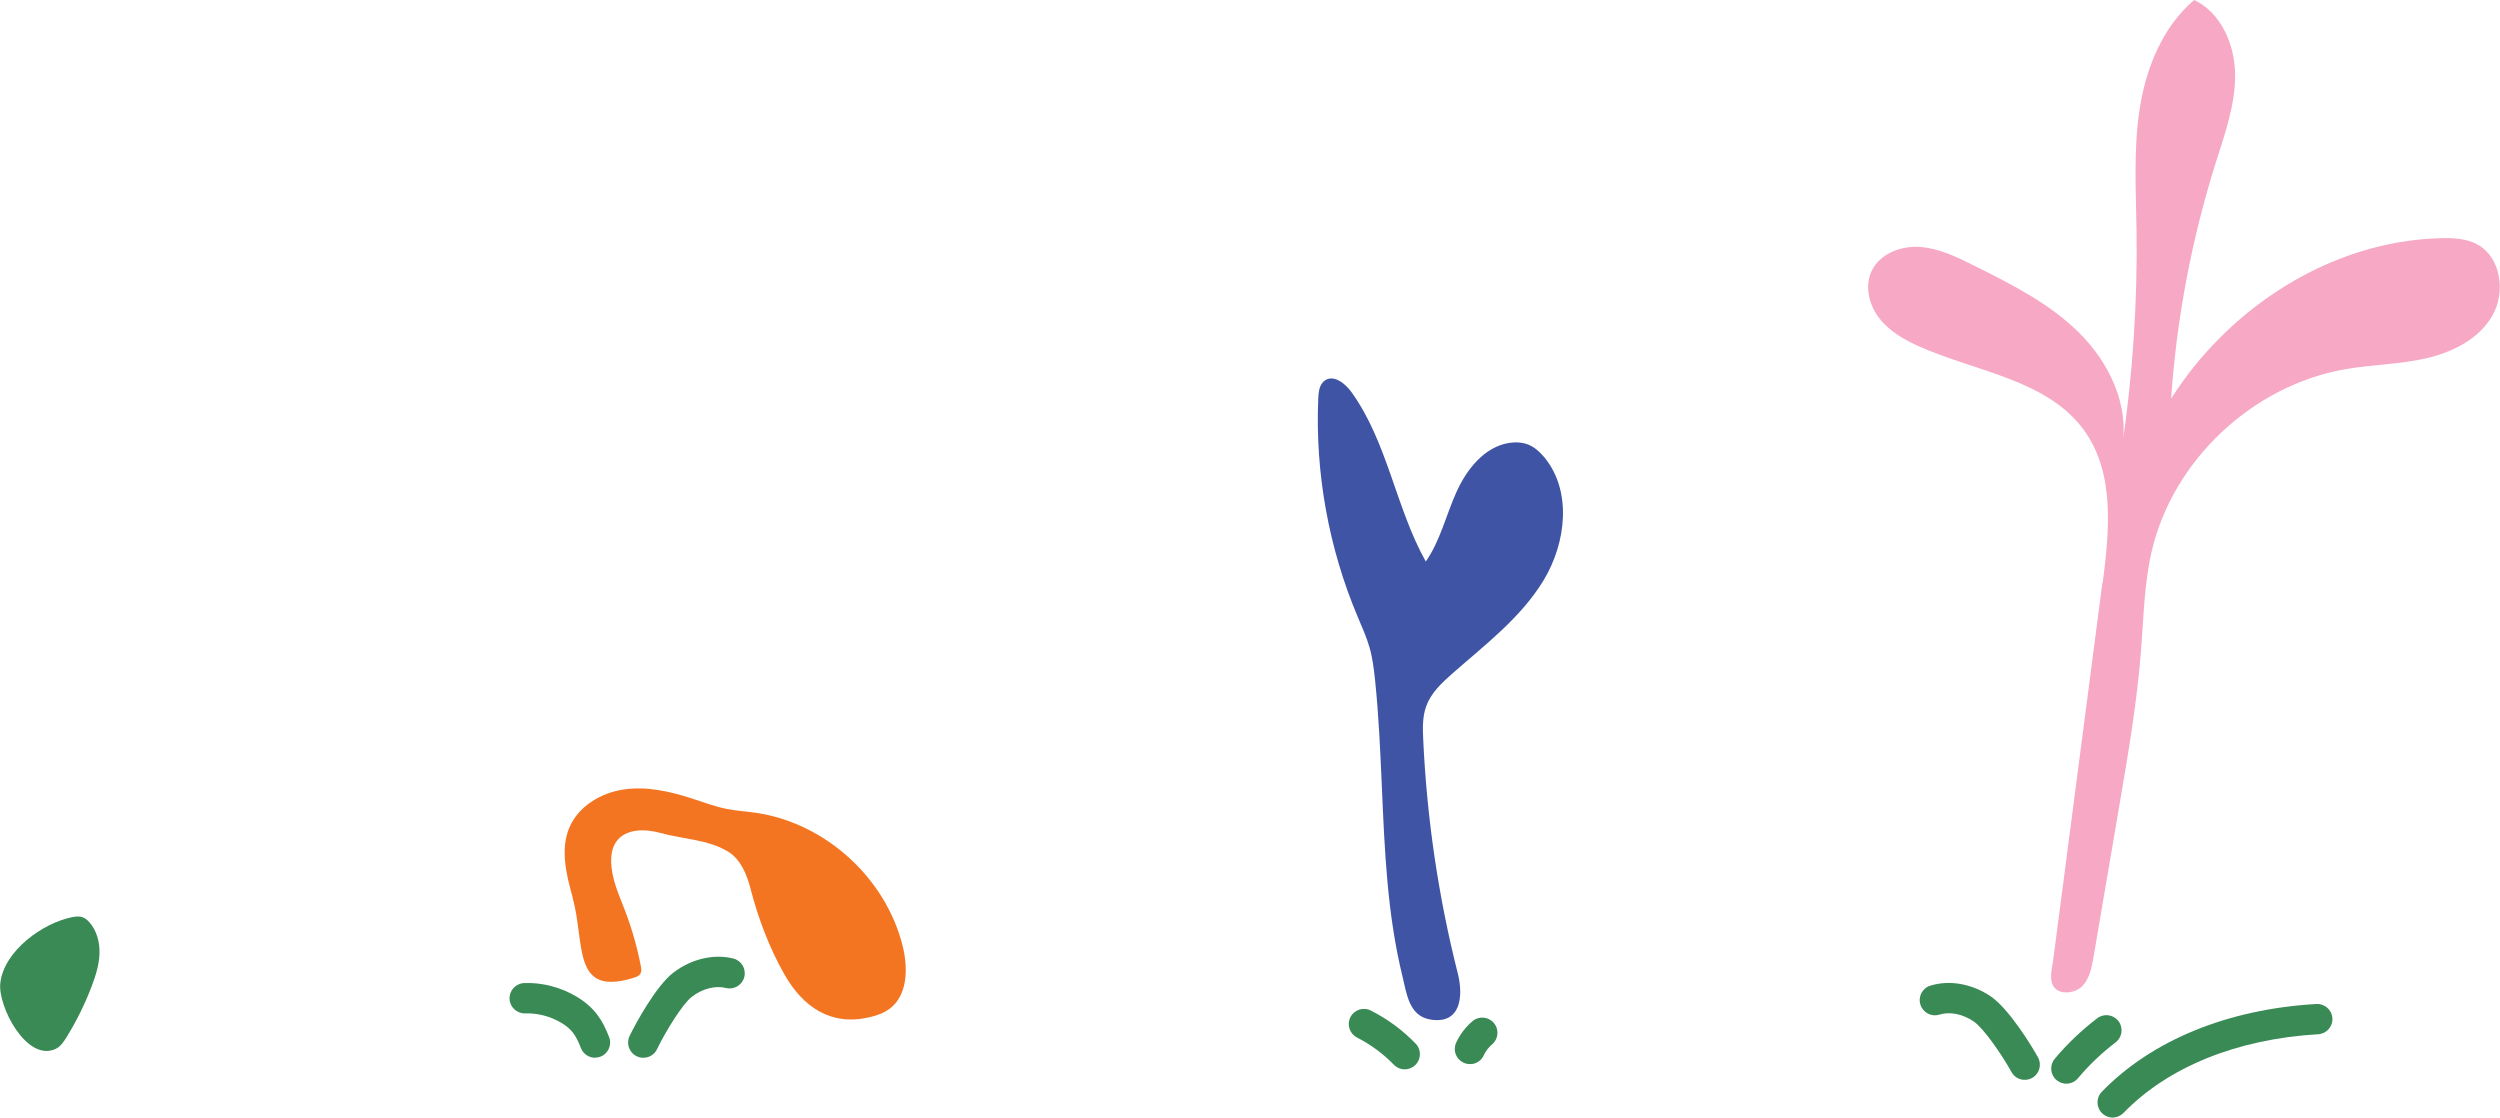 <?xml version="1.0" encoding="UTF-8"?> <svg xmlns="http://www.w3.org/2000/svg" id="Layer_2" data-name="Layer 2" viewBox="0 0 329.66 147.37"><defs><style> .cls-1 { fill: #f47521; } .cls-2 { fill: #f6a8c4; } .cls-3 { fill: #3a8a56; } .cls-4 { fill: #3f54a5; } </style></defs><g id="Layer_1-2" data-name="Layer 1"><path class="cls-2" d="M277.27,76.86c.89-6.84,1.61-14.41-2.39-20.03-4.8-6.73-14.16-7.77-21.72-11.11-2.02-.89-4-2.02-5.35-3.76-1.35-1.74-1.95-4.2-1.02-6.2,1.06-2.28,3.83-3.36,6.34-3.2,2.51,.16,4.84,1.3,7.09,2.42,4.98,2.48,10.05,5.02,13.98,8.94,3.94,3.92,6.62,9.54,5.62,15.01,1.41-9.47,2.05-19.05,1.91-28.62-.08-5.4-.41-10.83,.45-16.16,.86-5.33,3.04-10.65,7.15-14.15,3.57,1.68,5.36,5.89,5.4,9.84,.04,3.95-1.34,7.75-2.52,11.51-3.2,10.12-5.19,20.63-5.92,31.22,7.71-12.15,21.25-20.84,35.63-21.16,1.6-.04,3.27,.04,4.69,.79,3.16,1.67,3.83,6.28,2.06,9.39-1.77,3.11-5.26,4.86-8.75,5.66-3.49,.8-7.1,.82-10.63,1.43-12.23,2.12-22.81,12.01-25.58,24.11-.97,4.22-1.04,8.59-1.38,12.91-.52,6.76-1.66,13.46-2.8,20.14-1.16,6.79-2.32,13.58-3.47,20.36-.24,1.39-.52,2.87-1.52,3.87-.82,.82-2.62,1.17-3.53,.27-.93-.91-.43-2.56-.28-3.67,.52-4.03,1.05-8.06,1.58-12.08,1.06-8.13,2.12-16.26,3.18-24.38,.58-4.45,1.16-8.9,1.74-13.36"></path><path class="cls-4" d="M181.32,89.67c-.15-1.45-.33-2.9-.73-4.3-.4-1.4-1.01-2.72-1.57-4.06-3.82-9.06-5.61-18.97-5.19-28.79,.04-.86,.15-1.84,.86-2.34,1.16-.82,2.67,.35,3.5,1.5,4.78,6.62,5.84,15.24,9.82,22.37,1.9-2.74,2.66-6.08,4.02-9.12,1.36-3.04,3.71-6.02,7-6.53,.85-.13,1.75-.08,2.55,.25,.79,.33,1.44,.93,2,1.58,3.74,4.43,2.97,11.32-.03,16.28-3,4.96-7.76,8.54-12.11,12.37-1.36,1.2-2.73,2.5-3.36,4.2-.52,1.4-.48,2.93-.41,4.42,.48,10.41,2,20.76,4.56,30.86,.73,2.88,.48,6.72-3.57,6.09-2.85-.44-3.16-3.36-3.74-5.76-1.99-8.14-2.34-16.55-2.7-24.88-.21-4.72-.41-9.44-.9-14.14"></path><path class="cls-1" d="M75.52,118.37c-.84-3.04-1.67-6.37-.43-9.27,1.2-2.8,4.16-4.56,7.17-5,3.01-.44,6.08,.25,8.97,1.19,1.51,.49,3.01,1.06,4.57,1.37,1.26,.25,2.55,.33,3.82,.51,9.21,1.32,17.26,8.65,19.44,17.7,.68,2.84,.62,6.33-1.7,8.11-.78,.6-1.73,.93-2.68,1.15-5.08,1.21-8.79-1.31-11.25-5.65-1.98-3.48-3.45-7.39-4.45-11.25-.48-1.86-1.28-3.91-3-4.95-2.64-1.59-5.97-1.63-8.88-2.44-2.03-.57-4.58-.59-5.81,1.11-.54,.74-.71,1.7-.7,2.61,.02,2.26,1.01,4.39,1.82,6.5,.91,2.37,1.61,4.83,2.09,7.32,.07,.34,.12,.71-.05,1.01-.18,.31-.55,.44-.9,.55-8.19,2.54-6.36-4.5-8.04-10.57"></path><path class="cls-3" d="M78.47,139.48c-.8,0-1.56-.49-1.87-1.28-.68-1.78-1.29-2.56-2.61-3.34-1.44-.86-3.12-1.28-4.72-1.23-.03,0-.05,0-.08,0-1.07,0-1.96-.85-2-1.92-.04-1.11,.82-2.03,1.92-2.08,2.37-.1,4.83,.55,6.92,1.79,2.41,1.44,3.46,3.17,4.29,5.34,.4,1.03-.12,2.19-1.15,2.58-.24,.09-.48,.13-.72,.13"></path><path class="cls-3" d="M84.82,139.48c-.29,0-.59-.06-.86-.2-1-.48-1.42-1.67-.94-2.67,.78-1.62,3.51-6.64,5.79-8.37,2.37-1.8,5.31-2.49,7.88-1.85,1.07,.27,1.72,1.35,1.46,2.43-.27,1.07-1.35,1.73-2.42,1.46-1.4-.35-3.08,.08-4.49,1.15-1.25,.95-3.52,4.67-4.6,6.92-.34,.72-1.06,1.13-1.8,1.13"></path><path class="cls-3" d="M267.1,142.39c.29-.02,.58-.09,.85-.24,.97-.53,1.32-1.75,.79-2.72-.87-1.58-3.87-6.44-6.23-8.04-2.46-1.67-5.43-2.2-7.96-1.42-1.06,.32-1.65,1.44-1.32,2.5,.33,1.06,1.45,1.65,2.5,1.32,1.38-.42,3.08-.09,4.54,.91,1.3,.88,3.77,4.47,4.97,6.66,.38,.7,1.12,1.07,1.86,1.03"></path><path class="cls-3" d="M272.58,142.9c.53-.03,1.05-.27,1.42-.71,1.48-1.76,3.15-3.35,4.97-4.74,.88-.67,1.05-1.92,.38-2.8-.67-.88-1.92-1.05-2.8-.38-2.05,1.57-3.94,3.36-5.6,5.34-.71,.85-.61,2.11,.24,2.82,.41,.34,.91,.49,1.4,.47"></path><path class="cls-3" d="M278.69,147.36c.49-.03,.96-.23,1.33-.61,5.88-6.07,14.99-9.75,25.66-10.37,1.1-.06,1.95-1.01,1.88-2.11-.06-1.1-1.01-1.94-2.11-1.88h0c-11.68,.67-21.73,4.79-28.3,11.58-.77,.79-.75,2.06,.04,2.83,.42,.4,.97,.59,1.5,.56"></path><path class="cls-3" d="M185.56,140.98c-.62,.1-1.29-.09-1.76-.58-1.41-1.45-3.04-2.66-4.85-3.58-.98-.5-1.38-1.7-.88-2.69,.5-.98,1.7-1.38,2.69-.88,2.21,1.12,4.2,2.59,5.91,4.36,.77,.79,.75,2.06-.04,2.83-.3,.29-.68,.47-1.06,.54"></path><path class="cls-3" d="M194.15,140.29c-.38,.06-.79,.02-1.16-.16-1-.46-1.44-1.65-.97-2.65,.5-1.08,1.24-2.06,2.15-2.82,.84-.72,2.1-.61,2.82,.24,.71,.84,.61,2.11-.24,2.82-.47,.39-.85,.9-1.1,1.45-.29,.62-.86,1.03-1.49,1.13"></path><path class="cls-3" d="M9.51,120.94c.46-.09,.95-.15,1.4,.02,.33,.12,.61,.36,.85,.62,1.01,1.12,1.41,2.69,1.36,4.2-.06,1.51-.53,2.97-1.07,4.38-.89,2.31-1.99,4.54-3.3,6.65-.37,.59-.78,1.2-1.41,1.5-3.81,1.79-7.65-5.61-7.3-8.68,.48-4.27,5.65-7.95,9.49-8.69"></path></g></svg> 